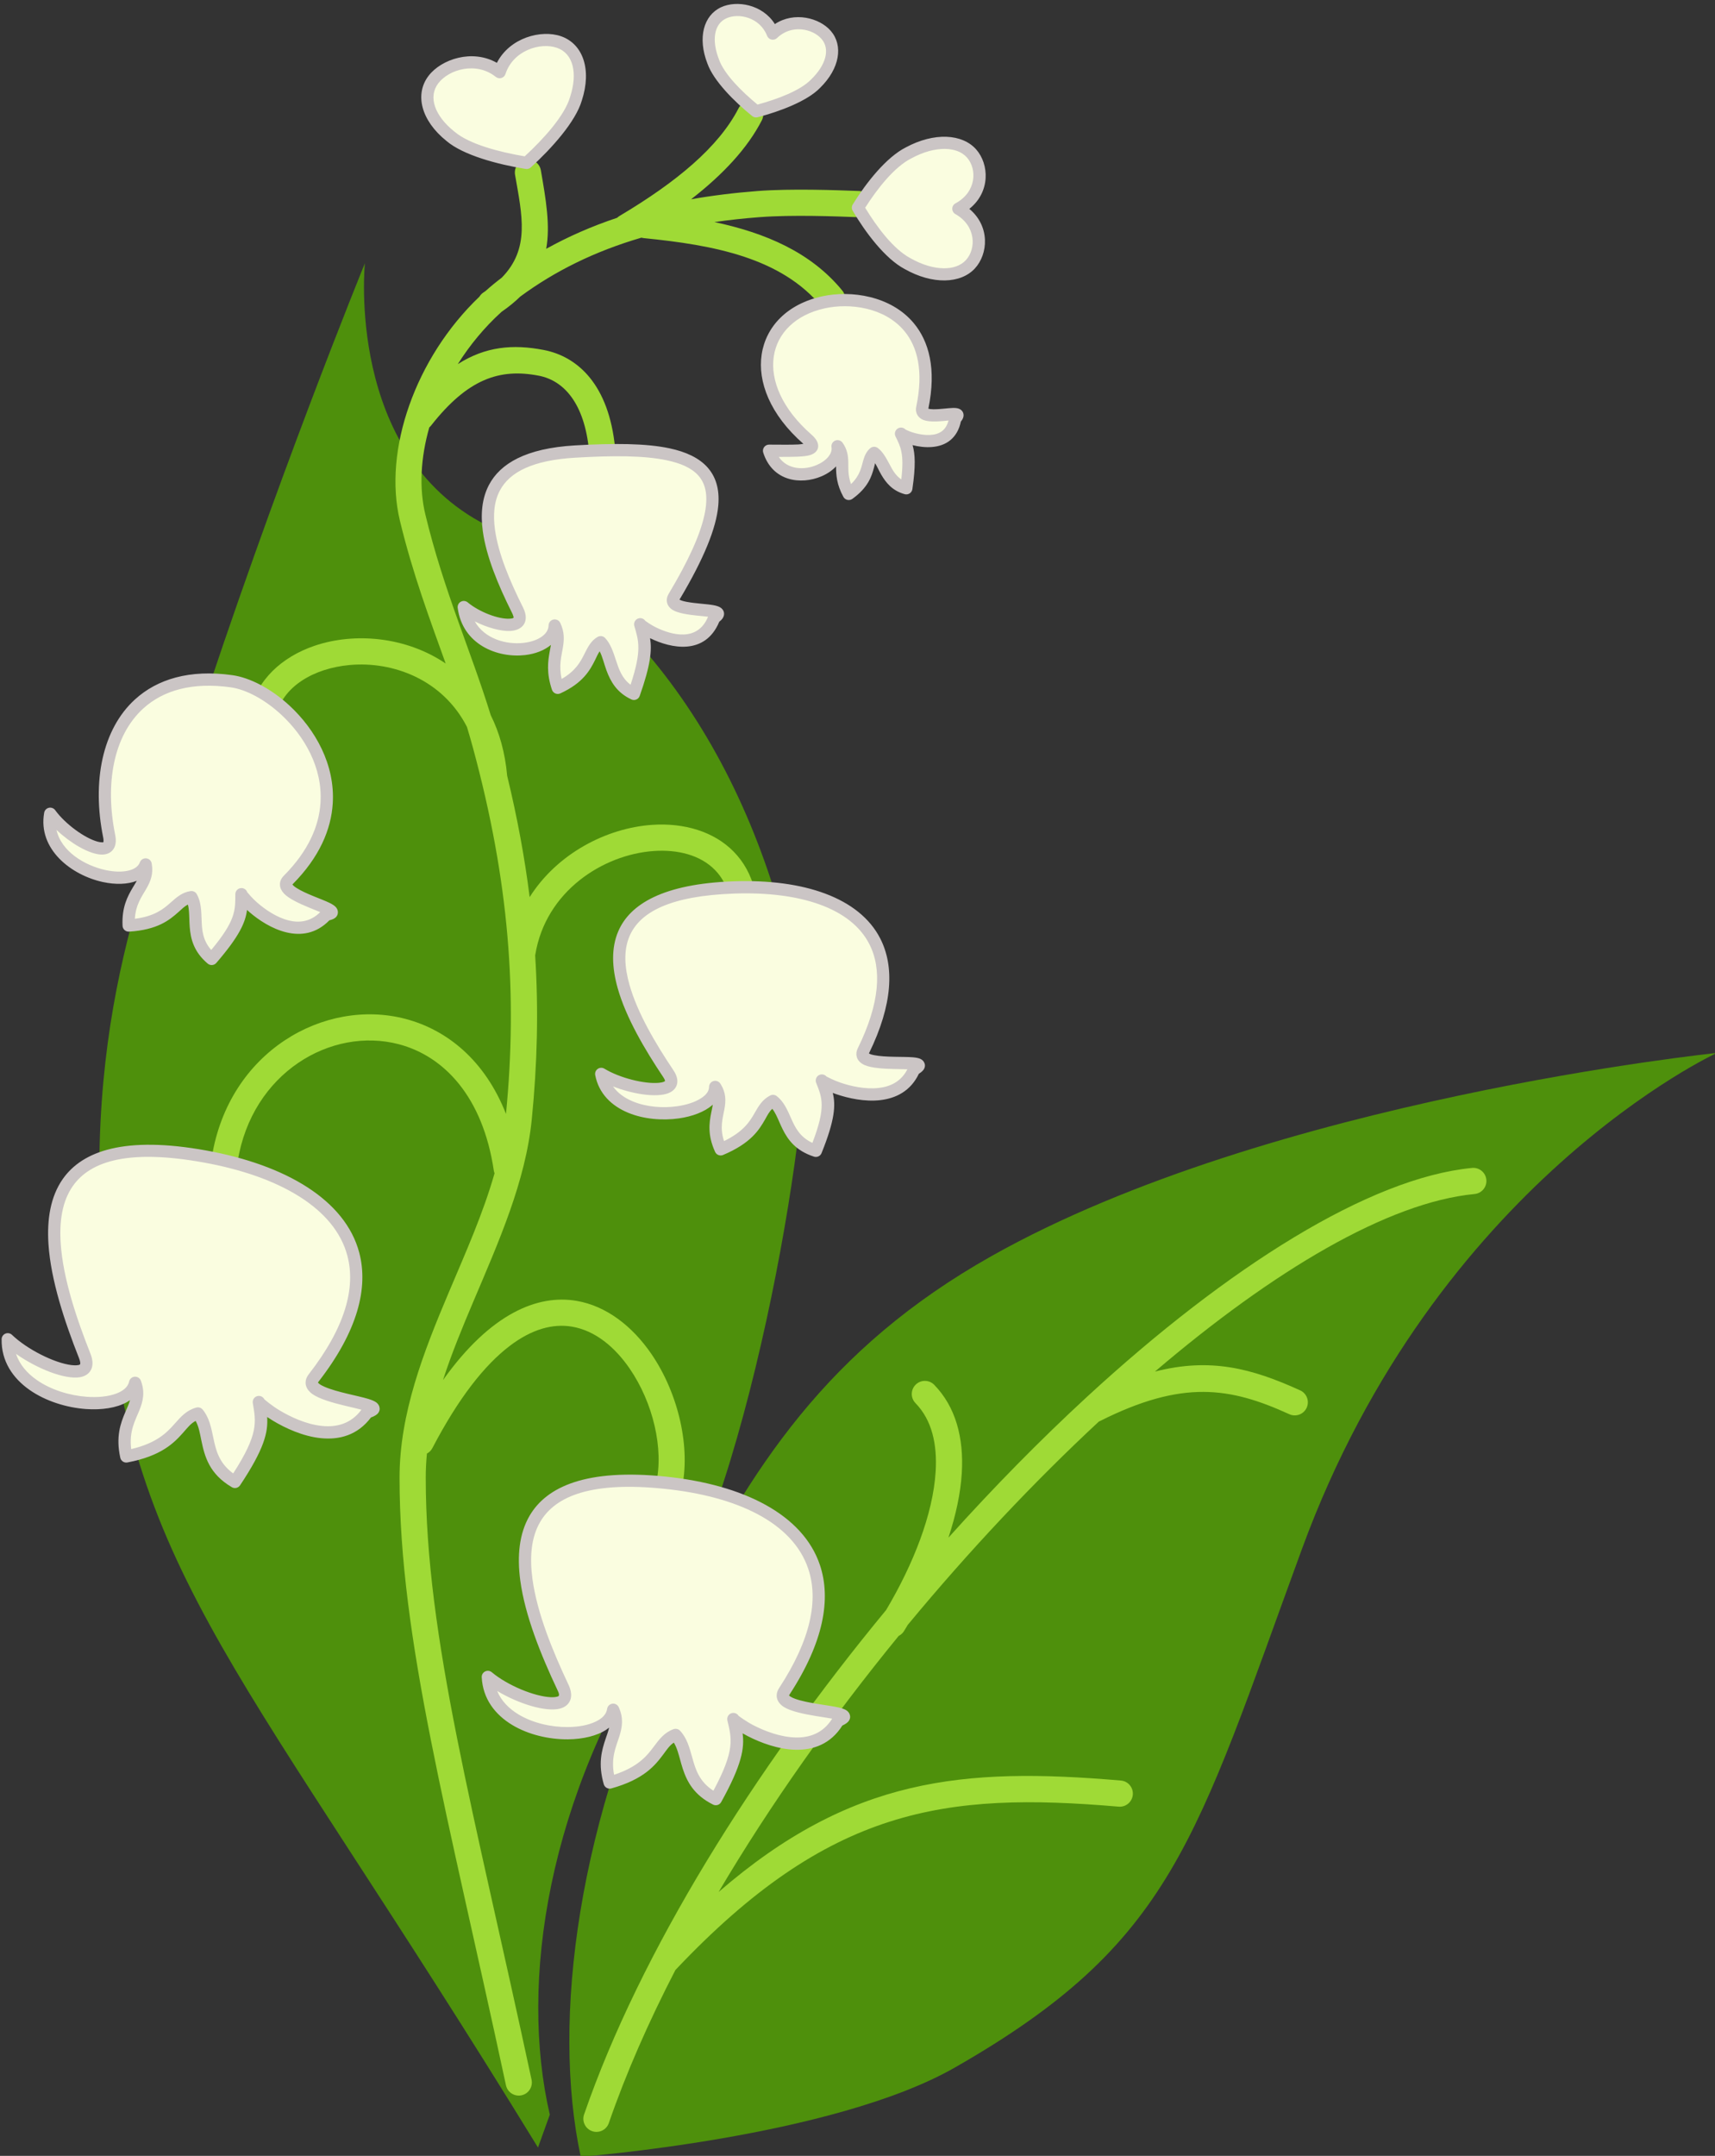 <?xml version="1.0" encoding="UTF-8"?>
<!DOCTYPE svg PUBLIC '-//W3C//DTD SVG 1.0//EN'
          'http://www.w3.org/TR/2001/REC-SVG-20010904/DTD/svg10.dtd'>
<svg clip-rule="evenodd" fill-rule="evenodd" height="500.9" preserveAspectRatio="xMidYMid meet" stroke-linejoin="round" stroke-miterlimit="2" version="1.0" viewBox="-0.1 -0.9 398.7 500.9" width="398.7" xmlns="http://www.w3.org/2000/svg" xmlns:xlink="http://www.w3.org/1999/xlink" zoomAndPan="magnify"
><rect x="-0.1" y="-0.9" width="398.7" height="500.9" fill="#333333" stroke="none"/><g
  ><g id="change1_1"
    ><path d="M798.819,485.595C792.726,457.291 798.136,415.583 818.557,374.04C833.794,343.041 850.013,318.189 883.9,299.108C941.724,266.547 1034.22,257.026 1034.22,257.026C1034.22,257.026 976.108,283.757 948.258,359.733C926.061,420.287 921.626,441.254 876.322,467.133C850.984,481.607 798.819,485.595 798.819,485.595ZM792.41,476.88C791.613,479.082 790.796,481.354 789.961,483.69C728.863,384.049 706.16,366.296 700.173,304.103C694.876,249.07 709.806,217.909 718.526,191.071C735.269,139.542 754.098,93.491 754.098,93.491C754.098,93.491 750.03,132.903 779.268,147.73C815.085,165.894 837.859,203.752 845.104,250C847.503,265.308 834.436,346.633 815.397,375.556C791.953,411.171 786.034,449.398 792.41,476.88Z" fill="#4e900c" transform="translate(-761.366 -44.64) scale(1.122)"
    /></g
    ><g id="change2_1"
    ><path d="M875.006,357.397C876.535,352.777 877.515,348.248 877.772,344.038C878.219,336.717 876.502,330.314 872.068,325.756C871.024,324.682 869.305,324.658 868.231,325.702C867.158,326.746 867.134,328.466 868.178,329.539C871.598,333.055 872.7,338.061 872.356,343.708C871.814,352.576 867.705,362.944 862.096,372.383C834.693,405.554 811.138,443.16 799.51,476.851C799.021,478.267 799.773,479.813 801.189,480.301C802.604,480.79 804.15,480.037 804.639,478.622C808.185,468.347 812.86,457.706 818.43,446.932L818.453,446.909C850.311,413.212 874.279,410.02 910.274,413.101C911.766,413.229 913.081,412.121 913.209,410.629C913.337,409.137 912.229,407.822 910.737,407.695C878.007,404.893 854.778,407.077 827.391,430.768C838.045,412.729 850.846,394.679 864.696,377.744C865.137,377.527 865.525,377.187 865.802,376.738C866.066,376.31 866.327,375.88 866.586,375.447C879.231,360.18 892.7,345.871 906.173,333.356C906.239,333.329 906.304,333.3 906.368,333.267C923.562,324.627 933.375,326.249 945.638,331.837C947.001,332.458 948.611,331.856 949.232,330.494C949.853,329.131 949.251,327.521 947.888,326.9C937.827,322.315 929.239,320.072 917.789,323.01C942.371,302.062 966.119,287.959 984.021,286.238C985.512,286.094 986.606,284.768 986.462,283.277C986.319,281.787 984.993,280.693 983.502,280.836C962.302,282.875 932.995,301.277 903.722,328.231C894.058,337.13 884.388,346.953 875.006,357.397ZM806.36,84.083C801.046,85.855 796.17,88.003 791.662,90.51C792.534,85.652 791.605,80.309 790.554,74.244C790.298,72.768 788.893,71.778 787.417,72.034C785.942,72.289 784.952,73.695 785.207,75.17C786.672,83.62 788.339,90.481 782.449,96.49C781.279,97.372 780.149,98.303 779.058,99.279C778.929,99.367 778.799,99.454 778.667,99.541C778.312,99.774 778.03,100.075 777.826,100.417C764.558,113.058 757.835,132.262 761.353,146.818C764.03,157.894 767.531,167.166 770.832,176.384C762.586,170.795 751.933,169.898 743.659,172.712C736.864,175.023 731.681,179.813 730.259,186.405C729.943,187.869 730.875,189.314 732.339,189.629C733.803,189.945 735.248,189.013 735.563,187.549C736.958,181.082 743.585,177.352 750.98,176.69C759.958,175.887 770.232,179.731 775.243,189.508C775.672,190.925 776.085,192.357 776.48,193.812C784,221.511 785.738,244.867 783.332,269.653C778.963,258.512 771.068,252.212 762.474,249.966C745.775,245.603 725.915,256.643 722.373,278.644C722.135,280.123 723.142,281.516 724.62,281.754C726.099,281.992 727.492,280.985 727.73,279.507C730.696,261.087 747.122,251.564 761.102,255.216C770.475,257.665 778.519,266.078 780.803,281.353C780.834,281.56 780.888,281.758 780.961,281.945C778.614,290.2 774.995,298.308 771.542,306.457C766.216,319.023 761.277,331.681 761.277,344.989C761.277,378.43 771.244,414.495 783.324,470.791C783.639,472.255 785.082,473.188 786.546,472.874C788.011,472.56 788.944,471.116 788.63,469.652C776.657,413.86 766.704,378.13 766.704,344.989C766.704,343.31 766.789,341.642 766.949,339.987C767.417,339.739 767.818,339.351 768.082,338.846C773.515,328.444 778.891,321.676 784.053,317.733C788.702,314.18 793.084,313.033 797.033,313.708C801.84,314.53 805.905,317.949 808.958,322.389C813.763,329.378 816.098,338.975 814.408,346.277C814.07,347.736 814.98,349.194 816.439,349.532C817.897,349.87 819.356,348.96 819.694,347.501C821.687,338.897 819.092,327.551 813.429,319.315C809.503,313.605 804.129,309.416 797.947,308.36C789.981,306.998 780.191,310.861 770.281,324.762C772.038,319.319 774.263,313.941 776.538,308.574C781.828,296.092 787.392,283.668 788.677,270.746C789.814,259.313 790.098,248.185 789.375,236.827C789.388,236.769 789.399,236.711 789.409,236.651C791.548,223.559 803.429,215.941 813.952,215.209C818.909,214.865 823.594,216.038 826.634,219.139C829.683,222.248 830.909,227.216 829.433,234.137C829.12,235.602 830.056,237.044 831.52,237.357C832.985,237.669 834.427,236.733 834.74,235.269C836.71,226.027 834.58,219.492 830.508,215.34C826.428,211.179 820.228,209.333 813.576,209.796C804.197,210.448 793.976,215.691 788.233,224.753C787.218,216.64 785.682,208.322 783.573,199.614C783.141,194.777 781.939,190.613 780.172,187.082C775.974,173.506 770.454,161.374 766.628,145.543C765.29,140.008 765.657,133.736 767.439,127.493C767.572,127.379 767.696,127.25 767.809,127.107C775.409,117.447 782,115.206 790.136,116.785C795.321,117.791 799.594,122.485 800.545,132.371C800.689,133.862 802.015,134.955 803.506,134.812C804.996,134.668 806.09,133.342 805.947,131.851C804.668,118.567 798.137,112.81 791.169,111.458C784.768,110.215 779.071,110.735 773.349,114.385C775.836,110.438 778.88,106.755 782.39,103.575C783.901,102.532 785.193,101.473 786.293,100.394C793.45,95.128 801.673,91.037 811.396,88.196C811.559,88.244 811.728,88.278 811.903,88.295C826.438,89.742 840.395,92.342 848.801,102.575C849.752,103.732 851.463,103.9 852.62,102.949C853.777,101.999 853.945,100.288 852.994,99.131C846.498,91.222 837.088,87.213 826.521,84.971C829.512,84.54 832.62,84.201 835.858,83.953C842.642,83.433 851.728,83.786 856.272,83.959C857.768,84.016 859.029,82.847 859.086,81.351C859.143,79.855 857.975,78.593 856.478,78.536C851.797,78.358 842.434,78.007 835.443,78.542C830.59,78.914 826.012,79.485 821.685,80.25C828.409,75.029 833.41,69.6 836.342,63.896C837.026,62.564 836.501,60.927 835.169,60.243C833.838,59.558 832.201,60.084 831.516,61.416C827.404,69.414 818.708,76.657 806.859,83.702C806.675,83.812 806.508,83.94 806.36,84.083Z" fill="#9fda36" transform="translate(-761.366 -44.64) scale(1.122)"
    /></g
    ><g id="change3_1"
    ><path d="M830.445,394.971C831.424,399.131 832.294,401.657 826.806,411.539C819.689,407.991 821.622,401.56 818.474,398.251C814.323,399.766 815.319,405.178 804.812,408.105C802.578,400.37 807.732,397.937 805.542,393.037C804.428,400.886 780.255,399.627 779.573,386.24C785.298,391.048 798.074,394.612 795.132,388.387C785.786,368.608 777.341,342.022 816.234,346.012C842.222,348.678 858.133,363.01 841.001,389.215C837.975,393.844 858.439,392.892 852.153,395.295C846.02,405.718 830.723,395.889 830.445,394.971L830.442,394.957C830.443,394.961 830.444,394.966 830.445,394.971ZM732.127,329.329C732.841,333.633 733.561,336.269 727.173,345.856C720.061,341.673 722.523,335.301 719.501,331.684C715.095,332.885 715.74,338.461 704.654,340.577C702.896,332.542 708.405,330.491 706.489,325.337C704.774,333.216 679.844,329.968 680.098,316.32C685.678,321.668 698.647,326.328 696.048,319.768C687.791,298.924 680.955,271.242 720.925,278.462C747.633,283.286 763.074,299.134 743.465,324.346C740.001,328.799 761.25,329.5 754.572,331.427C747.477,341.511 732.348,330.285 732.127,329.329L732.125,329.315C732.125,329.32 732.126,329.324 732.127,329.329ZM848.783,262.75C850.133,266.176 851.195,268.224 847.539,277.291C840.869,275.116 841.809,269.411 838.653,266.967C835.185,268.752 836.699,273.241 827.814,276.984C824.939,270.664 829.18,267.978 826.678,264.067C826.626,270.883 805.242,272.687 803.064,261.37C808.66,264.782 820.303,266.297 816.985,261.346C806.443,245.617 795.889,223.985 830.525,222.755C853.669,221.932 869.336,232.242 857.377,256.594C855.264,260.895 873.128,257.65 867.89,260.443C863.732,270.048 849.135,263.5 848.783,262.75L848.778,262.739C848.779,262.743 848.781,262.746 848.783,262.75ZM728.52,224.168C728.508,227.874 728.725,230.176 722.349,237.557C717.257,233.251 720.076,228.149 718.161,224.769C714.495,225.298 714.254,230.069 705.152,230.638C704.838,223.671 709.497,222.546 708.668,217.992C706.241,224.446 686.851,218.975 688.895,207.497C692.612,212.617 702.297,217.967 701.116,212.152C697.362,193.674 705.316,177.081 726.477,180.056C737.86,181.657 757.21,202.105 738.211,221.209C734.855,224.584 751.661,227.504 746.089,228.397C739.085,236.12 728.567,224.997 728.52,224.168L728.521,224.156C728.52,224.159 728.52,224.163 728.52,224.168ZM811.147,168.269C812.155,171.74 812.961,173.828 809.842,182.668C804.55,180.186 805.424,174.557 802.95,171.976C800.136,173.584 801.252,178.121 794.061,181.416C791.895,174.993 795.346,172.526 793.427,168.517C793.24,175.292 776.087,176.059 774.585,164.7C778.991,168.362 788.277,170.428 785.727,165.346C777.624,149.198 774.048,133.883 797.63,132.492C824.174,130.926 834.743,134.824 818.157,162.559C815.89,166.35 830.741,164.365 826.489,166.892C822.956,176.244 811.413,169.031 811.147,168.269L811.144,168.257C811.145,168.261 811.146,168.265 811.147,168.269ZM865.184,128.803C866.431,131.346 867.331,132.848 866.276,140.093C861.982,138.894 861.826,134.432 859.615,132.774C857.751,134.397 859.232,137.747 854.353,141.264C851.82,136.6 854.035,134.229 852.032,131.394C852.864,136.648 840.586,140.887 837.84,132.324C843.358,132.305 849.021,132.755 845.848,129.989C832.695,118.525 835.808,104.477 849.16,101.58C858.397,99.576 873.702,103.836 869.582,123.448C868.854,126.912 879.206,123.138 876.404,125.664C875.115,133.359 865.491,129.356 865.184,128.803L865.18,128.795C865.181,128.798 865.182,128.8 865.184,128.803ZM877.069,82.211C882.24,85.137 882.178,90.877 879.546,93.718C876.914,96.56 871.711,96.504 866.54,93.578C862.66,91.527 858.815,86.319 856.26,81.986C858.908,77.709 862.865,72.585 866.789,70.619C872.022,67.805 877.224,67.861 879.794,70.759C882.364,73.657 882.302,79.397 877.069,82.211ZM782.015,53.918C783.868,48.25 790.373,46.312 794.326,47.692C798.279,49.073 799.679,53.772 797.826,59.44C796.599,63.642 791.794,68.911 787.615,72.714C782.036,71.818 775.132,70.038 771.805,67.192C767.152,63.463 765.752,58.764 768.305,55.445C770.857,52.127 777.363,50.188 782.015,53.918ZM838.618,45.942C842.142,42.492 847.455,43.638 849.678,46.223C851.901,48.807 851.033,52.831 847.508,56.281C844.998,58.897 839.565,60.883 835.146,62.035C831.595,59.164 827.464,55.115 826.256,51.696C824.467,47.1 825.335,43.077 828.425,41.638C831.516,40.2 836.829,41.346 838.618,45.942Z" fill="#fafde0" transform="translate(-761.366 -44.64) scale(1.122)"
    /></g
    ><g id="change4_1"
    ><path d="M832.359,397.918C832.694,398.111 833.055,398.308 833.437,398.505C836.066,399.861 839.729,401.235 843.301,401.316C846.992,401.4 850.589,400.156 853.023,396.307C853.784,395.963 854.184,395.607 854.357,395.353C854.69,394.863 854.699,394.393 854.533,393.957C854.428,393.683 854.221,393.383 853.837,393.136C853.522,392.934 852.966,392.726 852.226,392.558C850.06,392.065 845.865,391.701 843.307,390.79C842.894,390.643 842.531,390.484 842.247,390.298C842.152,390.236 842.036,390.125 841.982,390.072C842.001,390.028 842.033,389.959 842.065,389.91C849.203,378.992 850.718,370.025 848.373,363.05C844.867,352.622 832.553,346.409 816.363,344.748C800.054,343.075 791.76,346.792 788.215,352.868C786.055,356.571 785.612,361.225 786.296,366.294C787.277,373.552 790.563,381.692 793.984,388.93C794.238,389.468 794.404,389.846 794.274,390.132C794.205,390.284 794.012,390.305 793.806,390.354C793.47,390.433 793.071,390.453 792.626,390.436C789.241,390.3 783.625,387.984 780.39,385.267C780.003,384.942 779.46,384.877 779.007,385.103C778.555,385.328 778.279,385.8 778.304,386.305C778.532,390.776 781.081,394.052 784.617,396.183C787.988,398.216 792.267,399.186 796.125,399.161C799.312,399.14 802.209,398.429 804.131,397.151C804.329,397.019 804.518,396.881 804.696,396.737C804.531,397.513 804.233,398.278 803.956,399.103C803.156,401.483 802.376,404.25 803.591,408.458C803.785,409.127 804.481,409.516 805.153,409.329C811.887,407.453 814.187,404.606 815.916,402.291C816.641,401.32 817.206,400.43 818.107,399.844C818.446,400.382 818.686,400.986 818.897,401.624C819.269,402.745 819.544,403.968 819.943,405.197C820.832,407.938 822.283,410.704 826.239,412.676C826.847,412.979 827.586,412.75 827.916,412.156C832.198,404.448 832.769,400.978 832.359,397.918ZM850.916,394.884C849.97,394.708 848.802,394.54 847.596,394.344C845.038,393.929 842.335,393.36 840.924,392.469C840.194,392.007 839.735,391.441 839.539,390.838C839.321,390.163 839.371,389.387 839.938,388.52C846.505,378.474 848.122,370.277 845.964,363.86C842.716,354.2 831.101,348.815 816.104,347.276C801.297,345.757 793.628,348.632 790.41,354.149C788.513,357.401 788.213,361.501 788.814,365.954C789.763,372.976 792.972,380.842 796.281,387.844C796.918,389.192 796.939,390.236 796.666,390.989C796.342,391.883 795.602,392.521 794.462,392.809C793.063,393.162 790.875,392.935 788.471,392.225C786.175,391.546 783.666,390.448 781.5,389.144C782.356,391.215 783.966,392.824 785.929,394.007C788.91,395.804 792.698,396.643 796.108,396.62C798.322,396.606 800.378,396.232 801.927,395.485C803.194,394.874 804.117,394.032 804.284,392.859C804.363,392.298 804.804,391.858 805.365,391.779C805.925,391.7 806.47,392.002 806.701,392.519C807.73,394.82 807.422,396.657 806.798,398.616C806.135,400.697 805.043,402.947 805.729,406.5C810.647,404.879 812.485,402.639 813.88,400.771C815.119,399.111 816.131,397.754 818.039,397.057C818.514,396.884 819.046,397.008 819.395,397.375C820.793,398.845 821.345,400.844 821.942,402.996C822.594,405.349 823.362,407.915 826.308,409.8C830.831,401.364 830.094,399.029 829.205,395.248L829.207,395.247C829.196,395.206 829.189,395.17 829.185,395.139C829.087,394.466 829.537,393.835 830.205,393.709C830.742,393.607 831.267,393.859 831.533,394.305C831.727,394.45 833.166,395.506 834.602,396.247C836.938,397.451 840.184,398.704 843.358,398.776C846.226,398.841 849.034,397.896 850.916,394.884ZM733.845,332.414C734.2,332.654 734.585,332.9 734.995,333.149C737.611,334.735 741.291,336.424 744.971,336.796C748.773,337.181 752.57,336.208 755.356,332.509C756.165,332.223 756.606,331.895 756.801,331.653C757.181,331.183 757.224,330.707 757.084,330.251C756.997,329.971 756.81,329.656 756.439,329.382C756.132,329.154 755.579,328.903 754.836,328.675C752.627,327.997 748.307,327.284 745.723,326.15C745.3,325.964 744.93,325.771 744.646,325.556C744.545,325.479 744.423,325.345 744.37,325.284C744.393,325.241 744.432,325.172 744.468,325.126C752.638,314.621 754.85,305.64 752.922,298.367C750.045,287.511 737.761,280.212 721.151,277.212C704.419,274.19 695.578,277.283 691.481,283.153C688.98,286.737 688.187,291.427 688.533,296.63C689.028,304.078 691.846,312.609 694.867,320.236C694.989,320.545 695.07,320.819 695.103,321.063C695.126,321.234 695.142,321.375 695.083,321.482C694.996,321.638 694.787,321.645 694.559,321.679C694.2,321.733 693.779,321.722 693.313,321.667C689.808,321.252 684.141,318.435 680.977,315.403C680.612,315.054 680.076,314.953 679.61,315.147C679.144,315.341 678.837,315.792 678.827,316.297C678.743,320.843 681.137,324.371 684.634,326.817C687.968,329.147 692.313,330.477 696.294,330.765C699.582,331.002 702.62,330.518 704.692,329.381C704.952,329.239 705.198,329.086 705.429,328.923C705.205,329.738 704.824,330.525 704.461,331.38C703.462,333.731 702.456,336.477 703.413,340.849C703.56,341.521 704.216,341.954 704.892,341.825C711.984,340.471 714.564,337.771 716.516,335.566C717.354,334.618 718.016,333.743 719.026,333.223C719.693,334.397 719.908,335.812 720.215,337.289C720.902,340.602 721.844,344.196 726.529,346.951C727.109,347.292 727.856,347.121 728.23,346.56C733.241,339.041 734.063,335.568 733.845,332.414ZM753.383,330.903C752.406,330.643 751.186,330.372 749.927,330.069C747.32,329.442 744.573,328.649 743.182,327.633C742.289,326.981 741.844,326.199 741.812,325.395C741.79,324.832 741.96,324.212 742.462,323.566C749.98,313.901 752.239,305.71 750.466,299.018C749.156,294.073 745.642,290.007 740.598,286.808C735.376,283.498 728.531,281.127 720.699,279.712C705.453,276.958 697.298,279.258 693.565,284.607C691.369,287.754 690.765,291.892 691.068,296.461C691.547,303.67 694.305,311.919 697.229,319.3C697.791,320.718 697.738,321.781 697.401,322.522C697.006,323.396 696.202,323.983 695.012,324.18C693.548,324.423 691.313,324.015 688.891,323.103C686.533,322.216 683.977,320.871 681.813,319.345C682.544,321.56 684.115,323.353 686.09,324.734C689.058,326.809 692.933,327.974 696.477,328.23C698.78,328.397 700.944,328.183 702.609,327.548C703.969,327.029 704.99,326.25 705.247,325.067C705.367,324.516 705.836,324.11 706.399,324.07C706.961,324.03 707.483,324.366 707.68,324.895C708.58,327.314 708.127,329.154 707.342,331.091C706.503,333.16 705.203,335.367 705.678,339.06C710.946,337.815 713.025,335.676 714.613,333.882C716.011,332.302 717.149,331.009 719.167,330.459C719.647,330.328 720.158,330.489 720.476,330.87C721.816,332.473 722.24,334.543 722.703,336.772C723.214,339.237 723.836,341.931 726.806,344.099C732.117,335.872 731.521,333.441 730.871,329.523L730.873,329.523C730.865,329.481 730.86,329.443 730.858,329.412C730.806,328.734 731.297,328.136 731.972,328.054C732.518,327.988 733.027,328.279 733.261,328.747C733.466,328.924 734.781,330.048 736.313,330.976C738.652,332.395 741.935,333.935 745.227,334.268C748.211,334.57 751.208,333.837 753.383,330.903ZM816.295,262.852C816.246,262.884 816.126,262.961 816.034,262.997C815.752,263.108 815.404,263.173 815.008,263.211C812.039,263.497 806.867,262.2 803.726,260.285C803.296,260.023 802.753,260.039 802.34,260.326C801.927,260.612 801.722,261.116 801.817,261.61C802.556,265.451 805.216,267.988 808.628,269.405C811.848,270.742 815.744,271.062 819.149,270.579C821.973,270.178 824.456,269.214 826.007,267.885C826.066,267.835 826.124,267.783 826.181,267.732C826.105,268.262 825.974,268.803 825.86,269.374C825.431,271.53 825.068,274.017 826.657,277.51C826.942,278.136 827.673,278.422 828.307,278.155C834.049,275.736 835.745,273.012 837.001,270.817C837.49,269.963 837.858,269.183 838.509,268.597C838.819,268.98 839.068,269.415 839.301,269.877C839.759,270.787 840.145,271.795 840.64,272.794C841.761,275.055 843.382,277.272 847.145,278.499C847.781,278.706 848.468,278.386 848.718,277.766C851.482,270.911 851.673,267.823 851.037,265.302C851.279,265.394 851.533,265.486 851.796,265.576C854.279,266.422 857.677,267.159 860.842,266.801C864.127,266.429 867.166,264.924 868.878,261.338C869.516,260.941 869.83,260.573 869.956,260.328C870.228,259.798 870.17,259.333 869.941,258.926C869.803,258.681 869.564,258.419 869.158,258.238C868.849,258.099 868.322,257.983 867.635,257.927C865.677,257.765 861.955,257.955 859.605,257.484C859.345,257.432 859.105,257.372 858.892,257.299C858.774,257.259 858.63,257.184 858.529,257.129C863.538,246.918 863.791,239.047 860.889,233.349C856.559,224.848 844.964,220.97 830.48,221.485C815.877,222.004 809.002,226.215 806.592,231.84C805.114,235.29 805.268,239.353 806.481,243.637C808.204,249.719 812.06,256.28 815.93,262.054C816.068,262.259 816.172,262.447 816.238,262.621C816.267,262.695 816.287,262.802 816.295,262.852ZM866.503,260.409C865.702,260.381 864.755,260.375 863.779,260.354C861.466,260.305 859.006,260.136 857.651,259.541C856.722,259.133 856.181,258.512 856,257.801C855.873,257.3 855.904,256.711 856.237,256.034C860.783,246.776 861.255,239.667 858.625,234.502C856.686,230.697 853.077,228.007 848.358,226.293C843.438,224.506 837.331,223.784 830.57,224.024C817.463,224.49 811.091,227.791 808.928,232.841C807.662,235.796 807.887,239.276 808.926,242.945C810.583,248.793 814.32,255.087 818.041,260.639C818.801,261.774 818.939,262.717 818.779,263.431C818.589,264.278 817.989,264.958 816.964,265.362C815.765,265.834 813.795,265.906 811.576,265.584C809.621,265.3 807.46,264.728 805.507,263.962C806.493,265.359 807.944,266.369 809.603,267.058C812.414,268.226 815.818,268.485 818.792,268.063C820.717,267.79 822.462,267.235 823.723,266.422C824.708,265.788 825.4,265.021 825.407,264.057C825.412,263.495 825.785,263.002 826.326,262.846C826.866,262.691 827.445,262.909 827.748,263.383C828.957,265.273 828.907,266.919 828.58,268.711C828.255,270.498 827.585,272.469 828.507,275.278C832.49,273.35 833.811,271.275 834.796,269.555C835.705,267.966 836.45,266.673 838.072,265.838C838.511,265.612 839.041,265.661 839.431,265.963C840.857,267.066 841.594,268.726 842.386,270.517C843.209,272.381 844.153,274.408 846.82,275.648C849.697,268.137 848.801,266.264 847.596,263.205L847.559,263.097C847.368,262.445 847.723,261.758 848.366,261.537C848.869,261.365 849.409,261.526 849.74,261.908C849.967,262.028 851.311,262.726 852.616,263.17C854.796,263.914 857.777,264.591 860.557,264.276C862.957,264.005 865.206,262.957 866.503,260.409ZM706.829,221.378C706.583,221.833 706.295,222.282 706.01,222.762C704.889,224.65 703.71,226.873 703.882,230.695C703.898,231.036 704.049,231.356 704.303,231.583C704.556,231.811 704.891,231.927 705.231,231.906C711.137,231.537 713.587,229.518 715.464,227.849C716.149,227.24 716.712,226.655 717.423,226.309C717.542,226.748 717.601,227.212 717.641,227.693C717.725,228.711 717.711,229.798 717.797,230.913C717.991,233.441 718.65,236.093 721.529,238.527C722.061,238.977 722.856,238.914 723.311,238.387C728.09,232.854 729.344,230.001 729.673,227.415C729.817,227.547 729.967,227.682 730.123,227.817C733.997,231.188 741.269,235.169 746.736,229.563C747.437,229.397 747.84,229.154 748.038,228.962C748.438,228.574 748.545,228.142 748.49,227.705C748.454,227.421 748.331,227.095 748.033,226.781C747.803,226.538 747.37,226.241 746.768,225.947C745.111,225.137 741.786,224.071 739.894,222.838C739.69,222.705 739.505,222.571 739.348,222.434C739.254,222.352 739.145,222.22 739.081,222.139L739.112,222.105C744.699,216.487 747.096,210.742 747.435,205.369C747.945,197.296 743.783,190.007 738.485,185.108C734.671,181.581 730.273,179.307 726.654,178.798C717.727,177.543 711.044,179.652 706.473,183.807C699.682,189.98 697.518,200.825 699.871,212.405C699.924,212.666 699.95,212.894 699.944,213.094C699.94,213.212 699.944,213.311 699.894,213.379C699.842,213.45 699.736,213.407 699.627,213.409C699.36,213.415 699.057,213.362 698.724,213.273C696.041,212.552 691.993,209.602 689.923,206.75C689.624,206.338 689.107,206.144 688.61,206.258C688.114,206.372 687.733,206.772 687.644,207.274C686.292,214.867 693.283,220.218 699.801,221.633C702.445,222.207 704.984,222.124 706.829,221.378ZM744.841,227.865C744.155,227.572 743.337,227.253 742.499,226.91C740.467,226.077 738.35,225.078 737.36,224.047C736.823,223.488 736.545,222.888 736.5,222.304C736.45,221.66 736.65,220.978 737.31,220.313C742.363,215.233 744.592,210.068 744.899,205.209C745.359,197.931 741.537,191.39 736.76,186.973C733.377,183.845 729.51,181.766 726.3,181.314C718.298,180.189 712.279,181.962 708.182,185.687C701.97,191.334 700.209,201.305 702.361,211.899C702.625,213.2 702.429,214.117 702.048,214.726C701.579,215.477 700.802,215.909 699.747,215.948C698.508,215.994 696.723,215.397 694.857,214.328C693.277,213.421 691.621,212.19 690.194,210.843C691.174,215.277 695.987,218.204 700.34,219.15C702.101,219.532 703.804,219.591 705.175,219.248C706.263,218.976 707.135,218.459 707.479,217.544C707.68,217.01 708.213,216.675 708.782,216.726C709.351,216.778 709.816,217.202 709.918,217.764C710.313,219.937 709.701,221.464 708.8,223.036C707.889,224.626 706.614,226.277 706.43,229.244C710.484,228.737 712.333,227.233 713.775,225.95C715.135,224.741 716.255,223.76 717.979,223.511C718.497,223.437 719.008,223.687 719.266,224.143C720.128,225.665 720.197,227.486 720.266,229.446C720.335,231.458 720.442,233.659 722.258,235.701C727.375,229.557 727.238,227.466 727.25,224.151L727.252,224.151C727.251,224.111 727.252,224.075 727.255,224.045C727.314,223.367 727.898,222.856 728.578,222.886C729.117,222.911 729.565,223.269 729.726,223.755C729.885,223.947 730.812,225.049 731.791,225.9C733.429,227.325 735.783,228.957 738.308,229.586C740.5,230.133 742.826,229.87 744.841,227.865ZM813.184,171.133L813.295,171.189C817.449,173.215 824.581,174.806 827.524,167.728C828.683,166.87 828.605,165.95 828.384,165.482C828.267,165.234 828.069,164.985 827.748,164.78C827.463,164.599 826.99,164.427 826.372,164.31C824.99,164.049 822.6,163.963 820.753,163.61C820.431,163.549 820.127,163.479 819.854,163.395C819.66,163.336 819.431,163.229 819.282,163.153C824.372,154.632 826.921,148.287 827.32,143.646C827.617,140.206 826.777,137.616 825.004,135.68C823.298,133.816 820.668,132.549 817.167,131.811C812.297,130.783 805.658,130.745 797.555,131.223C787.486,131.817 782.132,134.96 779.794,139.417C778.365,142.139 778.035,145.401 778.533,149.014C779.238,154.119 781.606,159.965 784.592,165.915C784.722,166.176 784.814,166.408 784.862,166.617C784.891,166.746 784.963,166.844 784.895,166.906C784.723,167.062 784.435,167.08 784.1,167.1C781.785,167.238 777.8,165.721 775.397,163.723C774.995,163.389 774.429,163.335 773.971,163.588C773.513,163.841 773.257,164.348 773.325,164.867C774.331,172.477 781.57,175.297 787.292,174.634C789.426,174.386 791.309,173.643 792.643,172.529C792.574,172.951 792.484,173.382 792.402,173.832C792.019,175.919 791.68,178.333 792.857,181.822C792.972,182.163 793.226,182.439 793.557,182.582C793.887,182.725 794.263,182.721 794.59,182.571C799.303,180.411 800.748,177.761 801.815,175.609C802.137,174.958 802.386,174.35 802.74,173.857C803.334,174.977 803.631,176.399 804.147,177.799C805.003,180.121 806.29,182.405 809.303,183.819C809.627,183.971 810.002,183.979 810.333,183.84C810.664,183.702 810.921,183.43 811.04,183.091C813.314,176.647 813.585,173.606 813.184,171.133ZM825.199,166.7C824.535,166.614 823.747,166.546 822.939,166.464C820.991,166.266 818.956,165.946 817.904,165.31C817.276,164.931 816.893,164.437 816.734,163.887C816.574,163.335 816.609,162.672 817.066,161.907C821.12,155.129 823.532,149.815 824.438,145.669C825.252,141.945 824.837,139.259 823.13,137.395C821.727,135.862 819.522,134.905 816.642,134.297C811.94,133.305 805.528,133.298 797.705,133.76C788.908,134.279 784.087,136.704 782.044,140.597C780.844,142.884 780.632,145.632 781.051,148.667C781.722,153.536 784.015,159.1 786.863,164.776L786.863,164.776C787.652,166.349 787.52,167.494 787.051,168.251C786.567,169.03 785.604,169.556 784.251,169.637C782.327,169.751 779.424,168.957 776.862,167.661C778.902,171.277 783.37,172.53 787,172.109C788.472,171.939 789.815,171.496 790.792,170.785C791.591,170.203 792.13,169.437 792.157,168.482C792.173,167.895 792.589,167.396 793.163,167.274C793.737,167.152 794.319,167.439 794.573,167.968C795.473,169.849 795.398,171.437 795.108,173.152C794.812,174.899 794.25,176.809 794.863,179.579C797.74,177.93 798.761,176.047 799.538,174.48C800.315,172.913 800.977,171.64 802.32,170.873C802.826,170.583 803.464,170.676 803.867,171.097C804.978,172.255 805.537,173.937 806.128,175.745C806.706,177.511 807.34,179.434 809.145,180.782C811.511,173.624 810.82,171.702 809.924,168.611L809.901,168.521C809.759,167.852 810.172,167.191 810.835,167.025C811.371,166.89 811.916,167.119 812.205,167.559C812.394,167.695 813.416,168.42 814.41,168.905C817.531,170.428 822.997,172.034 825.199,166.7ZM844.951,130.893C844.62,130.949 844.231,131.003 843.886,131.022C842.225,131.114 840.019,131.046 837.836,131.054C837.431,131.055 837.05,131.249 836.812,131.577C836.574,131.905 836.506,132.326 836.63,132.712C838.555,138.714 844.453,139.419 848.682,137.627C849.885,137.118 850.929,136.404 851.722,135.564C851.723,135.594 851.723,135.624 851.723,135.654C851.738,137.347 851.835,139.29 853.236,141.87C853.411,142.191 853.714,142.421 854.07,142.502C854.426,142.583 854.8,142.508 855.096,142.294C858.376,139.93 859.092,137.633 859.59,135.78C859.673,135.471 859.736,135.176 859.811,134.901C860.243,135.6 860.599,136.438 861.065,137.242C862.068,138.976 863.406,140.611 865.935,141.317C866.286,141.415 866.663,141.357 866.97,141.158C867.276,140.959 867.481,140.638 867.534,140.276C868.242,135.408 868.106,132.974 867.575,131.161C870.004,131.785 873.3,131.929 875.464,130.082C876.431,129.257 877.21,128.044 877.581,126.275C878.381,125.356 878.156,124.578 877.93,124.224C877.783,123.992 877.556,123.775 877.209,123.631C876.953,123.525 876.542,123.449 876.013,123.456C875.003,123.468 873.277,123.755 871.868,123.735C871.636,123.732 871.415,123.72 871.211,123.693C871.099,123.678 870.953,123.639 870.846,123.607C872.567,115.306 870.923,109.613 867.808,105.886C863.089,100.239 854.828,99.05 848.891,100.338C841.613,101.917 837.184,106.596 836.308,112.382C835.457,118.007 838.006,124.812 844.951,130.893ZM875.022,126.059C874.668,126.094 874.282,126.137 873.885,126.173C872.377,126.31 870.763,126.333 869.803,125.943C869.24,125.715 868.829,125.363 868.572,124.92C868.313,124.472 868.187,123.908 868.338,123.187C869.879,115.853 868.604,110.8 865.859,107.515C861.768,102.621 854.576,101.705 849.43,102.821C843.355,104.139 839.552,107.933 838.821,112.762C838.068,117.734 840.521,123.661 846.683,129.032C848.071,130.242 848.157,131.304 847.916,131.932C847.721,132.438 847.243,132.935 846.374,133.211C845.128,133.608 842.596,133.606 839.844,133.597C841.665,136.279 845.13,136.373 847.691,135.288C848.692,134.864 849.566,134.262 850.148,133.536C850.614,132.954 850.888,132.292 850.777,131.593C850.685,131.01 851.007,130.44 851.554,130.217C852.101,129.995 852.729,130.179 853.07,130.661C854.041,132.036 854.224,133.313 854.255,134.722C854.283,135.995 854.157,137.407 854.821,139.231C856.742,137.389 856.971,135.641 857.358,134.305C857.651,133.298 858.036,132.465 858.781,131.816C859.233,131.423 859.898,131.399 860.377,131.758C861.397,132.522 862.081,133.773 862.8,135.125C863.395,136.243 864.029,137.461 865.238,138.251C865.862,132.883 865.104,131.526 864.039,129.354L864.002,129.272C863.745,128.638 864.036,127.915 864.661,127.635C865.161,127.412 865.73,127.537 866.092,127.911L866.129,127.933C866.895,128.36 869.04,129.142 871.12,129.058C872.039,129.021 872.951,128.815 873.682,128.256C874.294,127.789 874.757,127.075 875.022,126.059ZM879.338,82.235C883.75,78.715 883.446,72.962 880.745,69.916C877.868,66.673 872.051,66.349 866.193,69.496C862.11,71.552 857.942,76.856 855.18,81.317C854.931,81.718 854.926,82.224 855.166,82.631C857.832,87.153 861.888,92.551 865.938,94.696C871.715,97.96 877.533,97.761 880.478,94.582C883.244,91.595 883.673,85.851 879.338,82.235L879.338,82.235ZM876.467,81.092C876.06,81.311 875.803,81.734 875.798,82.197C875.793,82.66 876.04,83.089 876.443,83.316C880.741,85.748 880.801,90.493 878.614,92.855C878.614,92.855 878.614,92.855 878.614,92.855C877.526,94.03 875.89,94.561 874.009,94.541C871.918,94.518 869.541,93.816 867.166,92.472C867.155,92.466 867.145,92.46 867.134,92.454C863.622,90.598 860.179,86.001 857.75,82.002C860.264,78.056 863.807,73.535 867.358,71.754C867.369,71.749 867.38,71.743 867.39,71.738C869.794,70.445 872.186,69.795 874.276,69.818C876.158,69.838 877.781,70.405 878.844,71.602C880.979,74.011 880.816,78.754 876.467,81.092ZM781.443,51.997C776.341,49.088 769.944,51.231 767.298,54.67C764.381,58.463 765.69,63.914 771.003,68.178C774.464,71.126 781.616,73.037 787.414,73.968C787.796,74.03 788.184,73.914 788.47,73.654C792.816,69.699 797.759,64.18 799.042,59.808C801.148,53.344 799.26,48.07 794.745,46.493C790.648,45.062 784.121,46.77 781.443,51.997ZM781.221,54.909C781.546,55.17 781.979,55.255 782.378,55.136C782.778,55.017 783.093,54.709 783.223,54.313C784.832,49.39 790.474,47.693 793.907,48.892C793.907,48.892 793.907,48.892 793.907,48.892C797.296,50.075 798.207,54.186 796.618,59.045C796.614,59.058 796.61,59.071 796.606,59.084C795.474,62.964 791.112,67.753 787.212,71.359C781.974,70.476 775.702,68.854 772.631,66.227C772.62,66.218 772.61,66.21 772.599,66.201C768.611,63.003 767.123,59.065 769.312,56.22C771.529,53.338 777.18,51.67 781.221,54.909ZM839.043,43.969C836.476,39.88 831.131,38.978 827.889,40.486C824.285,42.164 822.986,46.788 825.068,52.147C826.343,55.726 830.624,60.012 834.347,63.023C834.661,63.277 835.076,63.366 835.467,63.265C840.103,62.056 845.773,59.914 848.415,57.171C852.511,53.152 853.232,48.407 850.641,45.394C848.31,42.684 843.068,41.302 839.043,43.969ZM837.434,46.403C837.588,46.801 837.933,47.094 838.35,47.184C838.767,47.274 839.201,47.149 839.506,46.85C842.44,43.978 846.864,44.899 848.715,47.051C848.715,47.051 848.715,47.051 848.715,47.051C850.568,49.207 849.559,52.496 846.619,55.373C846.61,55.382 846.601,55.392 846.591,55.401C844.324,57.764 839.522,59.532 835.447,60.64C832.192,57.951 828.545,54.36 827.453,51.273C827.449,51.26 827.444,51.248 827.44,51.236C825.948,47.402 826.384,43.99 828.962,42.79C831.534,41.592 835.945,42.577 837.434,46.403Z" fill="#cbc5c5" transform="translate(-761.366 -44.64) scale(1.122)"
    /></g
  ></g
></svg
>
